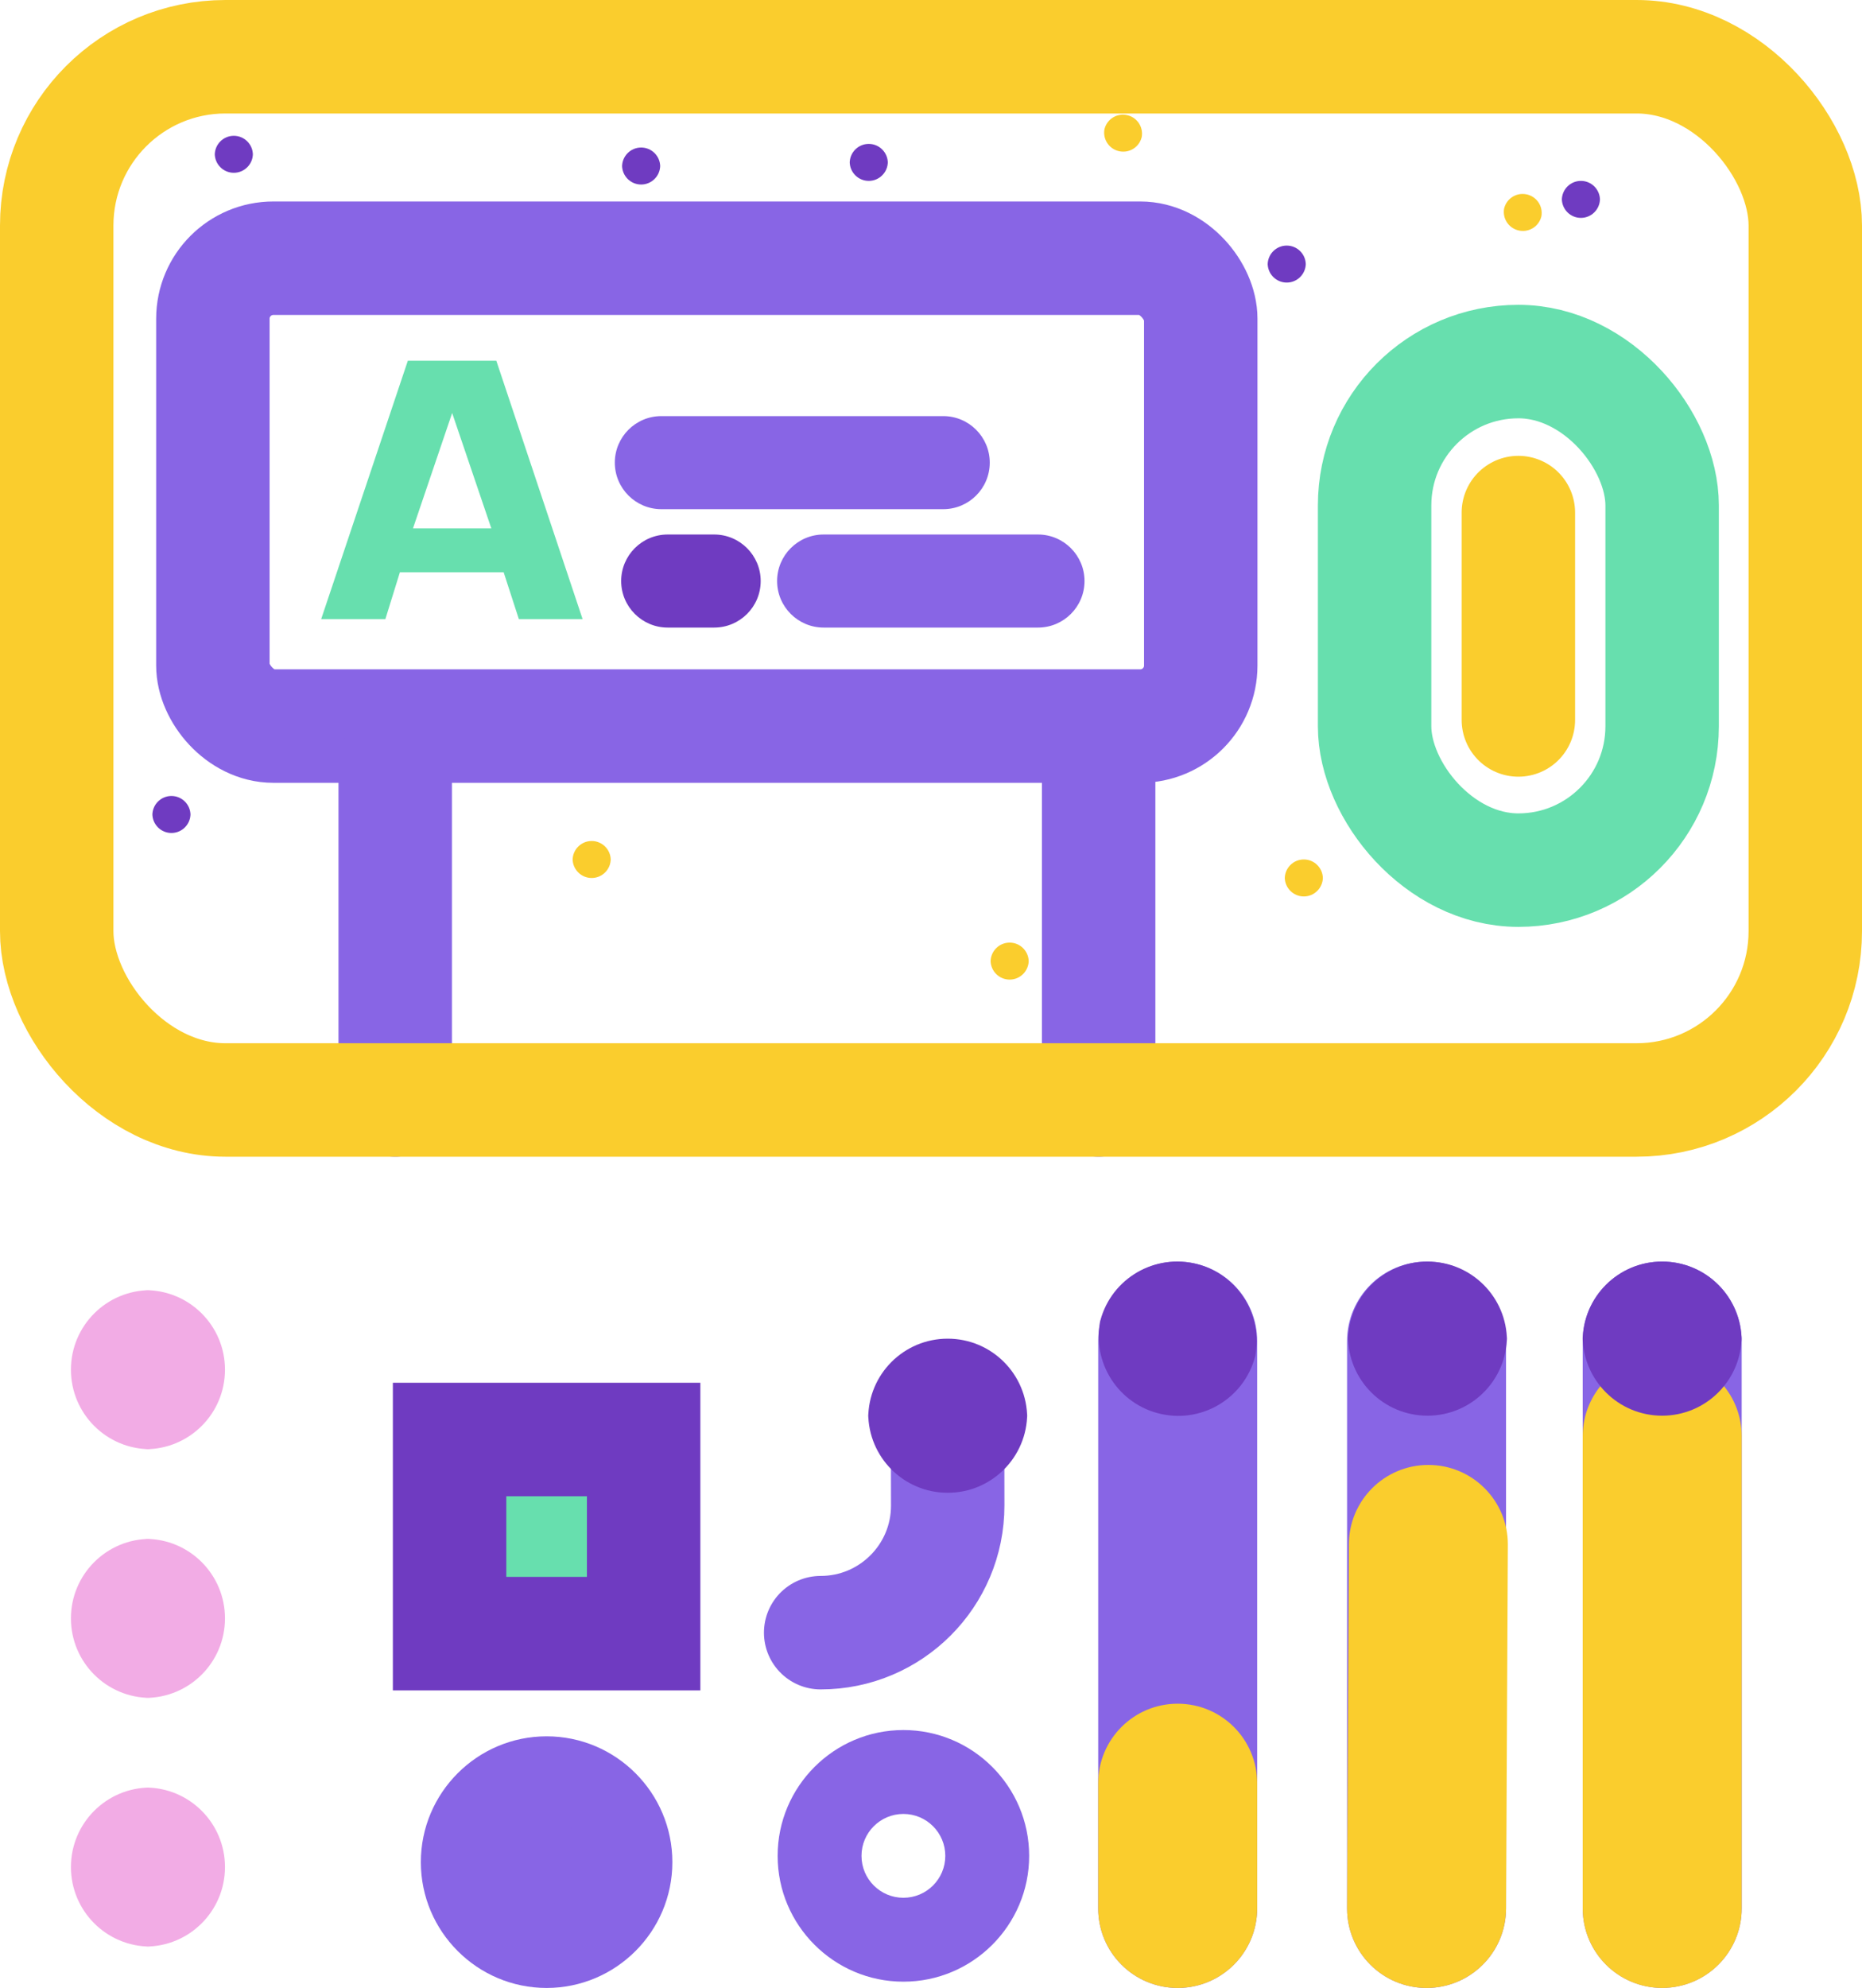 <?xml version="1.0" encoding="UTF-8"?>
<svg xmlns="http://www.w3.org/2000/svg" id="Layer_2" viewBox="0 0 246.22 262.76">
  <defs>
    <style>.cls-1,.cls-2,.cls-3,.cls-4,.cls-5{fill:none;stroke-miterlimit:10;stroke-width:15px;}.cls-1,.cls-4{stroke:#facd2d;}.cls-2{stroke:#6f3bc1;}.cls-2,.cls-3,.cls-4,.cls-5{stroke-linecap:round;}.cls-3{stroke:#8865e5;}.cls-6{fill:#8865e5;}.cls-7{fill:#6f3bc1;}.cls-8{fill:#8865e5;}.cls-9{fill:#facd2d;}.cls-5{stroke:#67dfae;}.cls-10{fill:#f2ace5;}.cls-11{fill:#67dfae;}</style>
  </defs>
  <g id="Layer_1-2">
    <path class="cls-6" d="M72.28,262.76c9.17,0,16.63-7.46,16.63-16.63s-7.46-16.63-16.63-16.63-16.63,7.46-16.63,16.63,7.46,16.63,16.63,16.63"></path>
    <circle class="cls-6" cx="72.28" cy="246.13" r="5.54"></circle>
    <path class="cls-6" d="M119.46,228.67c-9.17,0-16.63,7.46-16.63,16.63s7.46,16.63,16.63,16.63,16.63-7.46,16.63-16.63-7.46-16.63-16.63-16.63ZM119.46,250.84c-3.06,0-5.54-2.48-5.54-5.54s2.48-5.54,5.54-5.54,5.54,2.48,5.54,5.54-2.48,5.54-5.54,5.54Z"></path>
    <path class="cls-3" d="M108.52,215.8c9.28,0,16.81-7.53,16.8-16.81l-.02-14.43"></path>
    <path class="cls-8" d="M230.31,177.26c0-5.81-4.7-10.51-10.51-10.51-5.81,0-10.51,4.7-10.51,10.51v74.98c0,5.81,4.7,10.51,10.51,10.51,5.81,0,10.51-4.7,10.51-10.51"></path>
    <path class="cls-9" d="M230.31,189.83c0-5.81-4.7-10.51-10.51-10.51-5.81,0-10.51,4.7-10.51,10.51v62.42c0,5.81,4.7,10.51,10.51,10.51,5.81,0,10.51-4.7,10.51-10.51"></path>
    <path class="cls-8" d="M188.64,262.76c5.81,0,10.51-4.7,10.51-10.51v-74.98c0-5.81-4.7-10.51-10.51-10.51-5.81,0-10.51,4.7-10.51,10.51v74.98c0,5.81,4.7,10.51,10.51,10.51Z"></path>
    <path class="cls-9" d="M188.64,262.76c5.81,0,10.51-4.7,10.51-10.51l.24-48.11c0-5.81-4.7-10.51-10.51-10.51-5.81,0-10.51,4.7-10.51,10.51l-.24,48.11c0,5.81,4.7,10.51,10.51,10.51Z"></path>
    <path class="cls-8" d="M155.73,262.76c5.81,0,10.51-4.7,10.51-10.51v-74.98c0-5.81-4.7-10.51-10.51-10.51-5.81,0-10.51,4.7-10.51,10.51v74.98c0,5.81,4.7,10.51,10.51,10.51Z"></path>
    <path class="cls-9" d="M155.73,262.76c5.81,0,10.51-4.7,10.51-10.51v-16.55c0-5.81-4.7-10.51-10.51-10.51s-10.51,4.7-10.51,10.51v16.55c0,5.81,4.7,10.51,10.51,10.51Z"></path>
    <path class="cls-10" d="M29.75,246.78c0-5.81-4.7-10.51-10.51-10.51h.65c-5.81,0-10.51,4.7-10.51,10.51,0,5.81,4.7,10.51,10.51,10.51h-.65c5.81,0,10.51-4.7,10.51-10.51"></path>
    <path class="cls-11" d="M72.28,190.95c-5.81,0-10.51,4.7-10.51,10.51v-.65c0,5.81,4.7,10.51,10.51,10.51s10.51-4.7,10.51-10.51v.65c0-5.81-4.7-10.51-10.51-10.51Z"></path>
    <path class="cls-7" d="M125.32,176.94c-5.81,0-10.51,4.7-10.51,10.51v-.65c0,5.81,4.7,10.51,10.51,10.51s10.51-4.7,10.51-10.51v.65c0-5.81-4.7-10.51-10.51-10.51"></path>
    <path class="cls-7" d="M209.05,23.91c-1.39,0-2.52,1.13-2.52,2.52v-.15c0,1.39,1.13,2.52,2.52,2.52s2.52-1.13,2.52-2.52v.15c0-1.39-1.13-2.52-2.52-2.52"></path>
    <path class="cls-7" d="M114.88,19.02c-1.39,0-2.52,1.13-2.52,2.52v-.15c0,1.39,1.13,2.52,2.52,2.52s2.52-1.13,2.52-2.52v.15c0-1.39-1.13-2.52-2.52-2.52"></path>
    <path class="cls-7" d="M170.15,32.46c-1.39,0-2.52,1.13-2.52,2.52v-.15c0,1.39,1.13,2.52,2.52,2.52s2.52-1.13,2.52-2.52v.15c0-1.39-1.13-2.52-2.52-2.52"></path>
    <path class="cls-9" d="M172.41,113.6c-1.39,0-2.52,1.13-2.52,2.52v-.15c0,1.39,1.13,2.52,2.52,2.52s2.52-1.13,2.52-2.52v.15c0-1.39-1.13-2.52-2.52-2.52"></path>
    <path class="cls-9" d="M78.24,111.16c-1.39,0-2.52,1.13-2.52,2.52v-.15c0,1.39,1.13,2.52,2.52,2.52s2.52-1.13,2.52-2.52v.15c0-1.39-1.13-2.52-2.52-2.52"></path>
    <path class="cls-9" d="M133.51,124.59c-1.39,0-2.52,1.13-2.52,2.52v-.15c0,1.39,1.13,2.52,2.52,2.52s2.52-1.13,2.52-2.52v.15c0-1.39-1.13-2.52-2.52-2.52"></path>
    <path class="cls-7" d="M84.78,19.5c-1.39,0-2.52,1.13-2.52,2.52v-.15c0,1.39,1.13,2.52,2.52,2.52s2.52-1.13,2.52-2.52v.15c0-1.39-1.13-2.52-2.52-2.52"></path>
    <path class="cls-7" d="M30.92,17.95c-1.39,0-2.52,1.13-2.52,2.52v-.15c0,1.39,1.13,2.52,2.52,2.52s2.52-1.13,2.52-2.52v.15c0-1.39-1.13-2.52-2.52-2.52"></path>
    <path class="cls-9" d="M201.76,25.67c-1.37-.23-2.67.69-2.9,2.07l.03-.15c-.23,1.37.69,2.67,2.07,2.9s2.67-.69,2.9-2.07l-.03.15c.23-1.37-.69-2.67-2.07-2.9"></path>
    <path class="cls-9" d="M148.91,15.19c-1.37-.23-2.67.69-2.9,2.07l.03-.15c-.23,1.37.69,2.67,2.07,2.9s2.67-.69,2.9-2.07l-.03.15c.23-1.37-.69-2.67-2.07-2.9"></path>
    <path class="cls-7" d="M22.67,105.21c-1.39,0-2.52,1.13-2.52,2.52v-.15c0,1.39,1.13,2.52,2.52,2.52s2.52-1.13,2.52-2.52v.15c0-1.39-1.13-2.52-2.52-2.52"></path>
    <path class="cls-10" d="M29.75,213.91c0-5.81-4.7-10.51-10.51-10.51h.65c-5.81,0-10.51,4.7-10.51,10.51,0,5.81,4.7,10.51,10.51,10.51h-.65c5.81,0,10.51-4.7,10.51-10.51"></path>
    <path class="cls-10" d="M29.75,181.04c0-5.81-4.7-10.51-10.51-10.51h.65c-5.81,0-10.51,4.7-10.51,10.51,0,5.81,4.7,10.51,10.51,10.51h-.65c5.81,0,10.51-4.7,10.51-10.51"></path>
    <path class="cls-7" d="M153.6,186.91c5.68,1.22,11.27-2.4,12.48-8.08l-.14.63c1.22-5.68-2.4-11.27-8.08-12.48s-11.27,2.4-12.48,8.08l.14-.63c-1.22,5.68,2.4,11.27,8.08,12.48Z"></path>
    <path class="cls-7" d="M188.76,166.75c-5.81,0-10.51,4.7-10.51,10.51v-.65c0,5.81,4.7,10.51,10.51,10.51,5.81,0,10.51-4.7,10.51-10.51v.65c0-5.81-4.7-10.51-10.51-10.51Z"></path>
    <path class="cls-7" d="M219.79,166.75c-5.81,0-10.51,4.7-10.51,10.51v-.65c0,5.81,4.7,10.51,10.51,10.51,5.81,0,10.51-4.7,10.51-10.51v.65c0-5.81-4.7-10.51-10.51-10.51Z"></path>
    <rect class="cls-3" x="28.15" y="34.13" width="130.63" height="61.84" rx="8" ry="8"></rect>
    <rect class="cls-5" x="181.77" y="47.79" width="38.02" height="67.22" rx="19.01" ry="19.01"></rect>
    <line class="cls-3" x1="52.26" y1="100.94" x2="52.26" y2="145.39"></line>
    <line class="cls-3" x1="145.28" y1="100.94" x2="145.28" y2="145.39"></line>
    <line class="cls-4" x1="200.78" y1="67.75" x2="200.78" y2="95.16"></line>
    <path class="cls-7" d="M88.29,82.95h6.15c3.4,0,6.15-2.76,6.15-6.15s-2.76-6.15-6.15-6.15h-6.15c-3.4,0-6.15,2.76-6.15,6.15s2.76,6.15,6.15,6.15Z"></path>
    <path class="cls-6" d="M108.91,82.95h28.35c3.4,0,6.15-2.76,6.15-6.15s-2.76-6.15-6.15-6.15h-28.35c-3.4,0-6.15,2.76-6.15,6.15s2.76,6.15,6.15,6.15Z"></path>
    <path class="cls-6" d="M87.45,67.3h37.28c3.4,0,6.15-2.76,6.15-6.15s-2.76-6.15-6.15-6.15h-37.28c-3.4,0-6.15,2.76-6.15,6.15s2.76,6.15,6.15,6.15Z"></path>
    <path class="cls-11" d="M77.05,81.83h-8.44l-2.01-6.19h-13.72l-1.92,6.19h-8.49l11.46-34.15h11.7l11.41,34.15ZM54.61,69.84h10.36l-5.18-15.25-5.18,15.25Z"></path>
    <rect class="cls-2" x="59.45" y="190.27" width="25.66" height="25.66"></rect>
    <rect class="cls-1" x="7.5" y="7.5" width="231.22" height="137.89" rx="22.31" ry="22.31"></rect>
  </g>
</svg>
